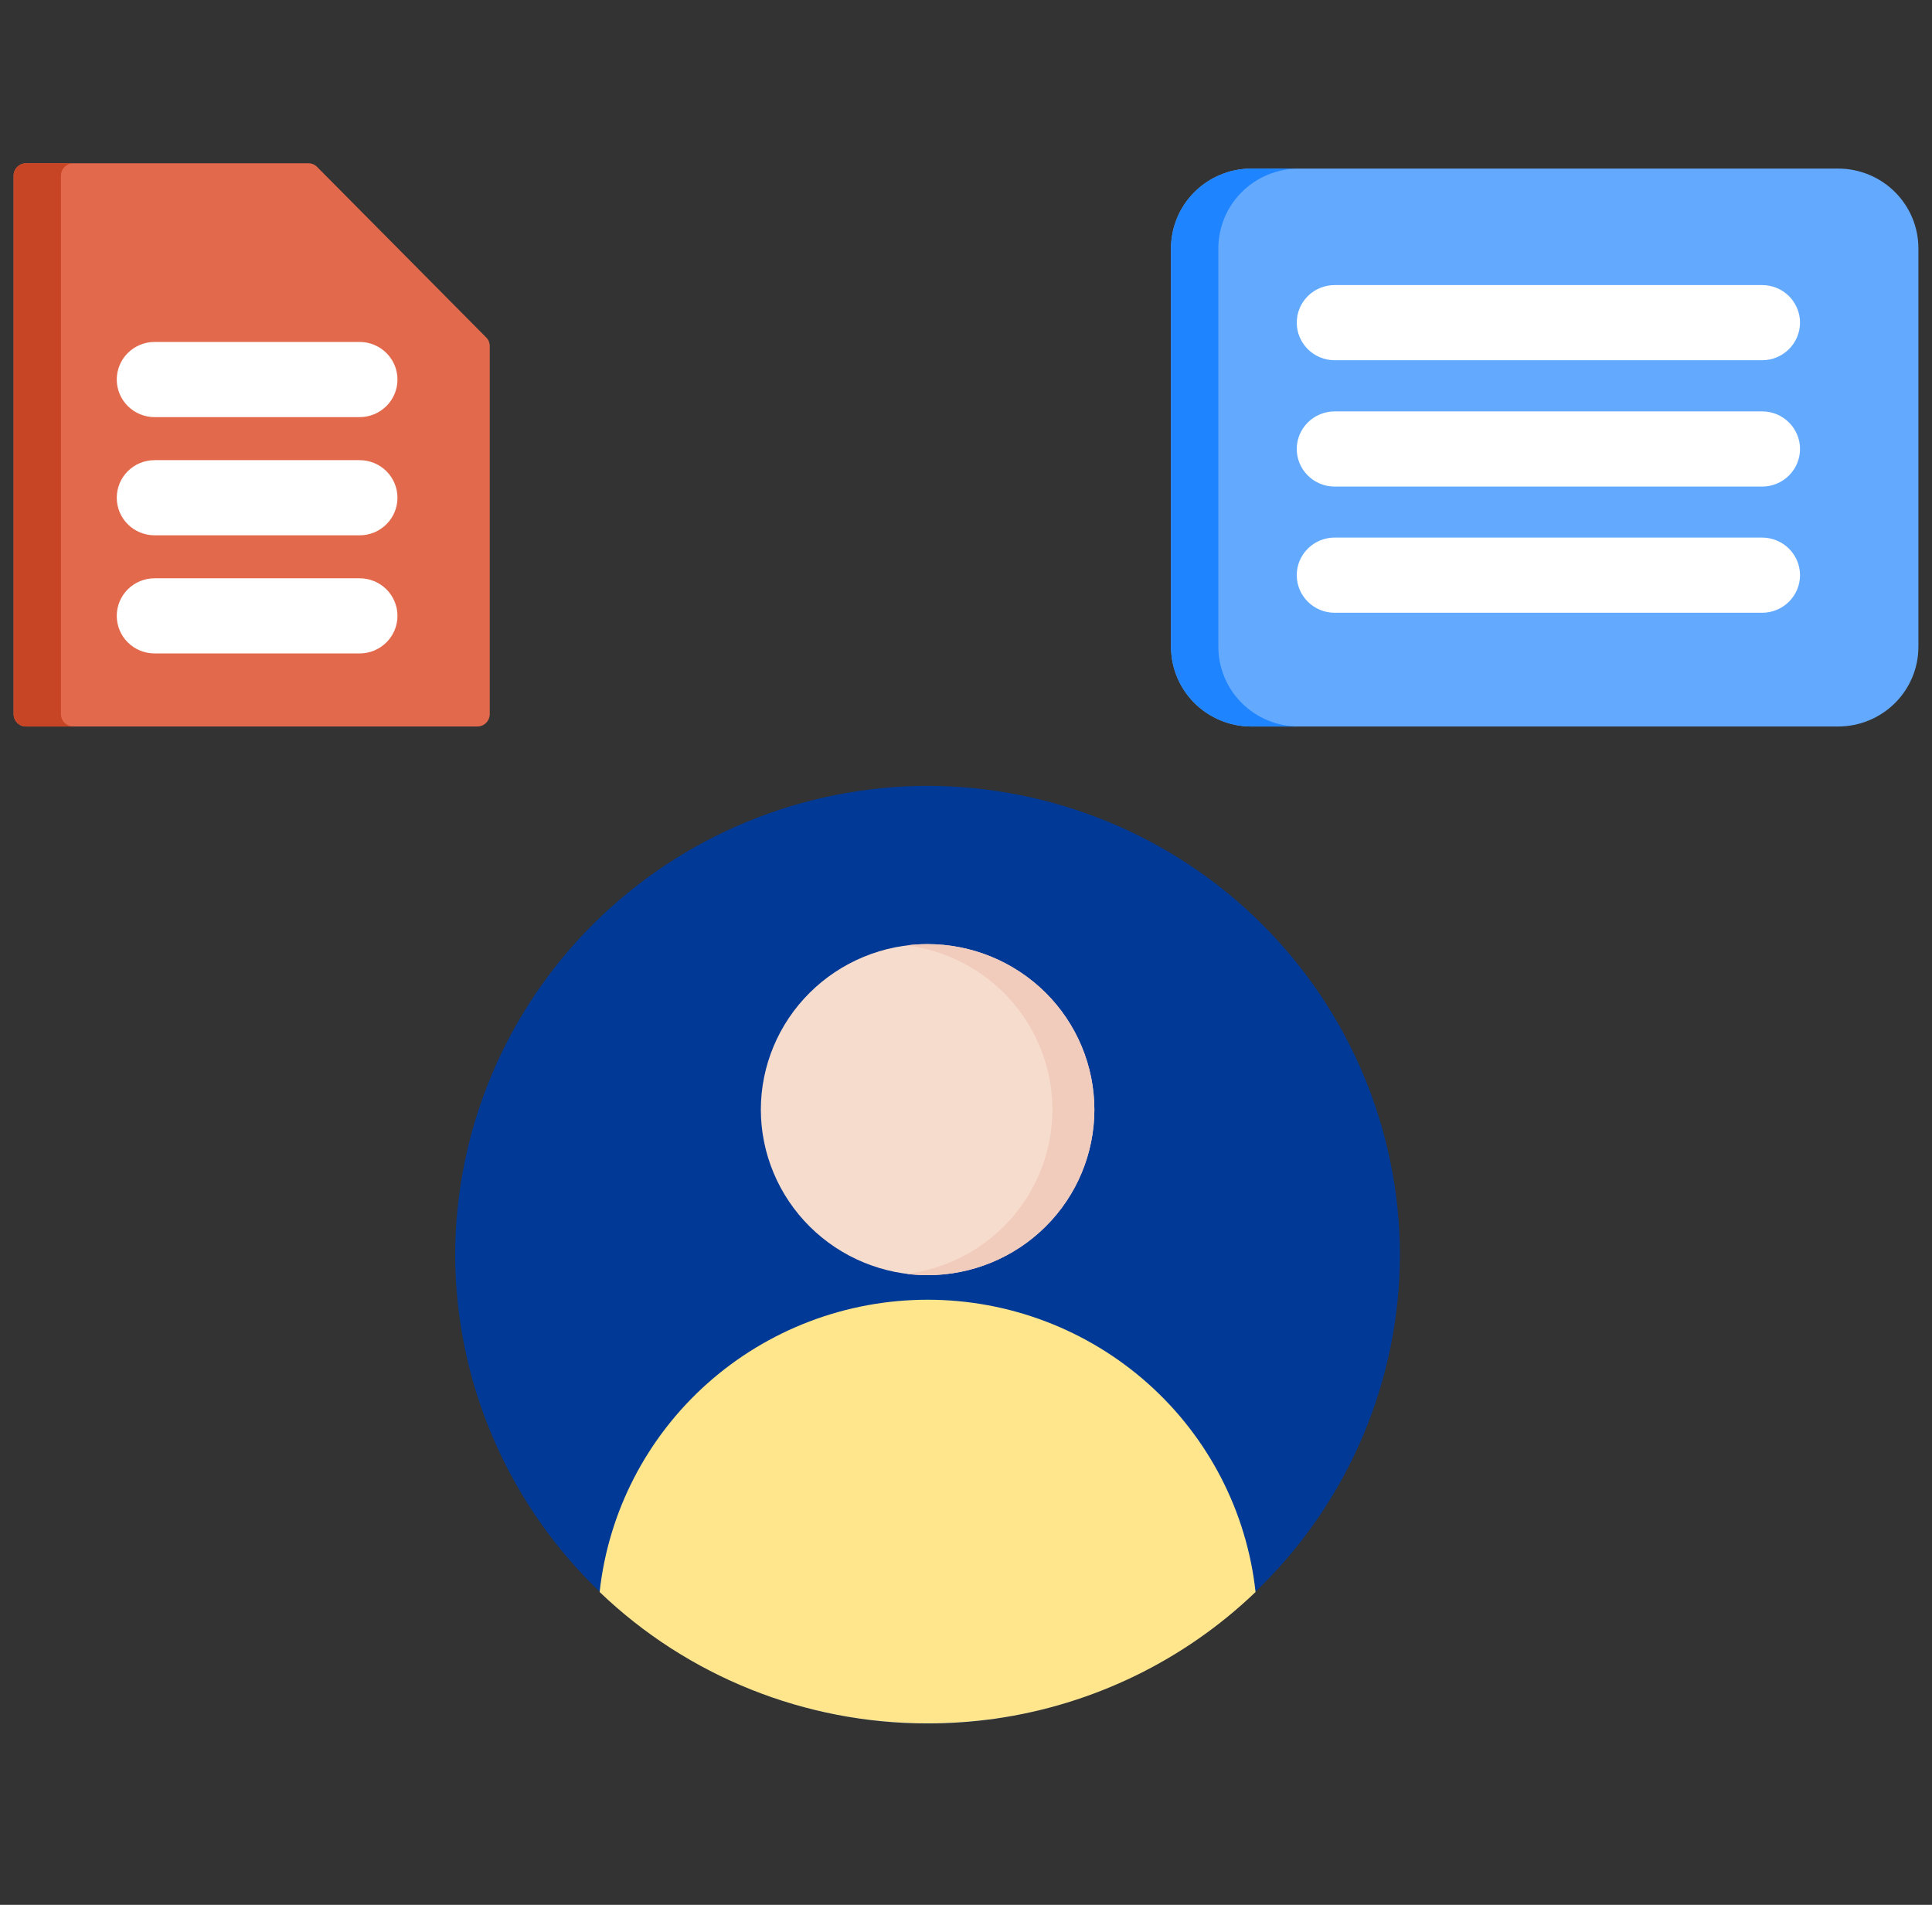 <svg width="71" height="70" viewBox="0 0 71 70" fill="none" xmlns="http://www.w3.org/2000/svg">
<rect x="0" y="0" width="71" height="70" fill="#333333" stroke="none"/>
<path fill-rule="evenodd" clip-rule="evenodd" d="M0.958 6H11.334C11.394 5.999 11.453 6.011 11.508 6.034C11.564 6.057 11.614 6.092 11.655 6.135L17.864 12.397C17.907 12.439 17.942 12.489 17.965 12.545C17.987 12.6 17.999 12.659 17.998 12.719V26.244C17.998 26.364 17.95 26.48 17.864 26.565C17.778 26.65 17.662 26.698 17.54 26.698H0.958C0.836 26.698 0.72 26.65 0.634 26.565C0.548 26.48 0.5 26.364 0.5 26.244V6.457C0.5 6.397 0.511 6.338 0.534 6.282C0.557 6.227 0.591 6.176 0.633 6.134C0.676 6.092 0.726 6.058 0.782 6.035C0.838 6.012 0.897 6 0.958 6Z" fill="#E2694B"/>
<path fill-rule="evenodd" clip-rule="evenodd" d="M2.697 26.698L0.958 26.698C0.836 26.698 0.72 26.65 0.634 26.565C0.548 26.48 0.5 26.364 0.5 26.244V6.457C0.5 6.397 0.511 6.338 0.534 6.282C0.557 6.227 0.591 6.176 0.633 6.134C0.676 6.092 0.726 6.058 0.782 6.035C0.838 6.012 0.897 6 0.958 6L2.697 6C2.637 6 2.577 6.012 2.521 6.035C2.466 6.058 2.415 6.092 2.372 6.134C2.33 6.176 2.296 6.227 2.273 6.282C2.251 6.338 2.239 6.397 2.239 6.457V26.244C2.239 26.364 2.288 26.48 2.373 26.565C2.459 26.65 2.576 26.698 2.697 26.698Z" fill="#C74424"/>
<path fill-rule="evenodd" clip-rule="evenodd" d="M5.682 15.329C5.313 15.329 4.959 15.183 4.698 14.924C4.437 14.665 4.291 14.314 4.291 13.947C4.291 13.581 4.437 13.23 4.698 12.971C4.959 12.712 5.313 12.566 5.682 12.566H13.215C13.584 12.566 13.938 12.712 14.199 12.971C14.46 13.23 14.607 13.581 14.607 13.947C14.607 14.314 14.46 14.665 14.199 14.924C13.938 15.183 13.584 15.329 13.215 15.329H5.682ZM5.682 19.672C5.313 19.672 4.959 19.527 4.698 19.268C4.437 19.009 4.291 18.657 4.291 18.291C4.291 17.925 4.437 17.573 4.698 17.314C4.959 17.055 5.313 16.91 5.682 16.91H13.215C13.584 16.91 13.938 17.055 14.199 17.314C14.46 17.573 14.607 17.925 14.607 18.291C14.607 18.657 14.46 19.009 14.199 19.268C13.938 19.527 13.584 19.672 13.215 19.672H5.682ZM5.682 24.013C5.313 24.013 4.959 23.868 4.698 23.609C4.437 23.35 4.291 22.998 4.291 22.632C4.291 22.266 4.437 21.915 4.698 21.655C4.959 21.396 5.313 21.251 5.682 21.251H13.215C13.584 21.251 13.938 21.396 14.199 21.655C14.46 21.915 14.607 22.266 14.607 22.632C14.607 22.998 14.46 23.35 14.199 23.609C13.938 23.868 13.584 24.013 13.215 24.013H5.682Z" fill="white"/>
<path fill-rule="evenodd" clip-rule="evenodd" d="M45.982 26.698C45.201 26.697 44.453 26.388 43.9 25.84C43.348 25.292 43.036 24.55 43.034 23.774V9.121C43.036 8.345 43.348 7.602 43.9 7.054C44.452 6.506 45.201 6.197 45.982 6.195H67.552C68.334 6.196 69.083 6.505 69.635 7.053C70.188 7.602 70.499 8.345 70.5 9.121V23.774C70.499 24.55 70.188 25.293 69.635 25.841C69.082 26.389 68.333 26.697 67.552 26.698H45.982Z" fill="#63AAFF"/>
<path fill-rule="evenodd" clip-rule="evenodd" d="M47.721 26.698H45.982C45.201 26.697 44.453 26.388 43.9 25.84C43.348 25.292 43.036 24.55 43.034 23.774V9.121C43.036 8.345 43.348 7.602 43.9 7.054C44.452 6.506 45.201 6.197 45.982 6.195H47.721C46.94 6.197 46.192 6.506 45.639 7.054C45.087 7.602 44.776 8.345 44.774 9.121V23.774C44.776 24.55 45.087 25.292 45.639 25.84C46.192 26.388 46.941 26.697 47.721 26.698Z" fill="#1E84FF"/>
<path fill-rule="evenodd" clip-rule="evenodd" d="M64.758 10.476C65.127 10.476 65.481 10.621 65.742 10.88C66.003 11.139 66.15 11.491 66.15 11.857C66.149 12.223 66.002 12.574 65.741 12.833C65.48 13.092 65.127 13.238 64.758 13.238H49.047C48.678 13.238 48.324 13.093 48.063 12.834C47.802 12.575 47.655 12.223 47.655 11.857C47.655 11.491 47.802 11.139 48.063 10.88C48.324 10.621 48.678 10.476 49.047 10.476H64.758ZM64.758 15.118C65.127 15.118 65.481 15.264 65.742 15.523C66.003 15.782 66.15 16.133 66.15 16.499C66.15 16.866 66.003 17.217 65.742 17.476C65.481 17.735 65.127 17.881 64.758 17.881H49.047C48.678 17.881 48.324 17.735 48.063 17.476C47.802 17.217 47.655 16.866 47.655 16.499C47.655 16.133 47.802 15.782 48.063 15.523C48.324 15.264 48.678 15.118 49.047 15.118H64.758ZM64.758 19.755C65.127 19.756 65.48 19.902 65.741 20.16C66.002 20.419 66.149 20.77 66.15 21.136C66.15 21.503 66.003 21.854 65.742 22.113C65.481 22.372 65.127 22.518 64.758 22.518H49.047C48.678 22.518 48.324 22.372 48.063 22.113C47.802 21.854 47.655 21.503 47.655 21.136C47.655 20.77 47.802 20.419 48.063 20.16C48.324 19.901 48.678 19.755 49.047 19.755H64.758Z" fill="white"/>
<path fill-rule="evenodd" clip-rule="evenodd" d="M34.087 63.34C38.688 63.331 43.098 61.513 46.352 58.284C49.605 55.055 51.437 50.678 51.447 46.111C51.437 41.543 49.605 37.166 46.352 33.936C43.098 30.707 38.688 28.888 34.087 28.879C29.486 28.888 25.077 30.707 21.823 33.936C18.57 37.166 16.738 41.543 16.728 46.111C16.738 50.678 18.57 55.055 21.823 58.284C25.077 61.513 29.487 63.331 34.087 63.34Z" fill="#003996"/>
<path fill-rule="evenodd" clip-rule="evenodd" d="M34.089 47.763C31.099 47.764 28.216 48.861 25.992 50.843C23.767 52.826 22.359 55.554 22.036 58.504C25.27 61.606 29.592 63.338 34.089 63.333C34.92 63.333 35.75 63.275 36.574 63.159C40.176 62.644 43.524 61.015 46.141 58.504C45.819 55.553 44.411 52.825 42.187 50.843C39.962 48.86 37.078 47.763 34.089 47.763Z" fill="#FFE68C"/>
<path fill-rule="evenodd" clip-rule="evenodd" d="M34.088 46.861C35.713 46.858 37.27 46.217 38.419 45.077C39.568 43.936 40.215 42.391 40.219 40.778C40.215 39.165 39.568 37.62 38.419 36.479C37.27 35.339 35.713 34.697 34.088 34.695C32.464 34.697 30.906 35.339 29.758 36.48C28.609 37.62 27.962 39.165 27.96 40.778C27.963 42.39 28.61 43.935 29.758 45.076C30.907 46.216 32.464 46.858 34.088 46.861Z" fill="#F6DCCD"/>
<path fill-rule="evenodd" clip-rule="evenodd" d="M38.677 40.778C38.676 42.259 38.132 43.689 37.146 44.8C36.16 45.911 34.8 46.627 33.32 46.814C33.575 46.846 33.832 46.861 34.089 46.861C35.714 46.861 37.273 46.22 38.422 45.079C39.572 43.939 40.217 42.391 40.217 40.778C40.217 39.164 39.572 37.617 38.422 36.476C37.273 35.336 35.714 34.695 34.089 34.695C33.832 34.694 33.575 34.71 33.32 34.741C34.8 34.928 36.16 35.645 37.146 36.756C38.132 37.867 38.676 39.297 38.677 40.778Z" fill="#F1CBBC"/>
</svg>
